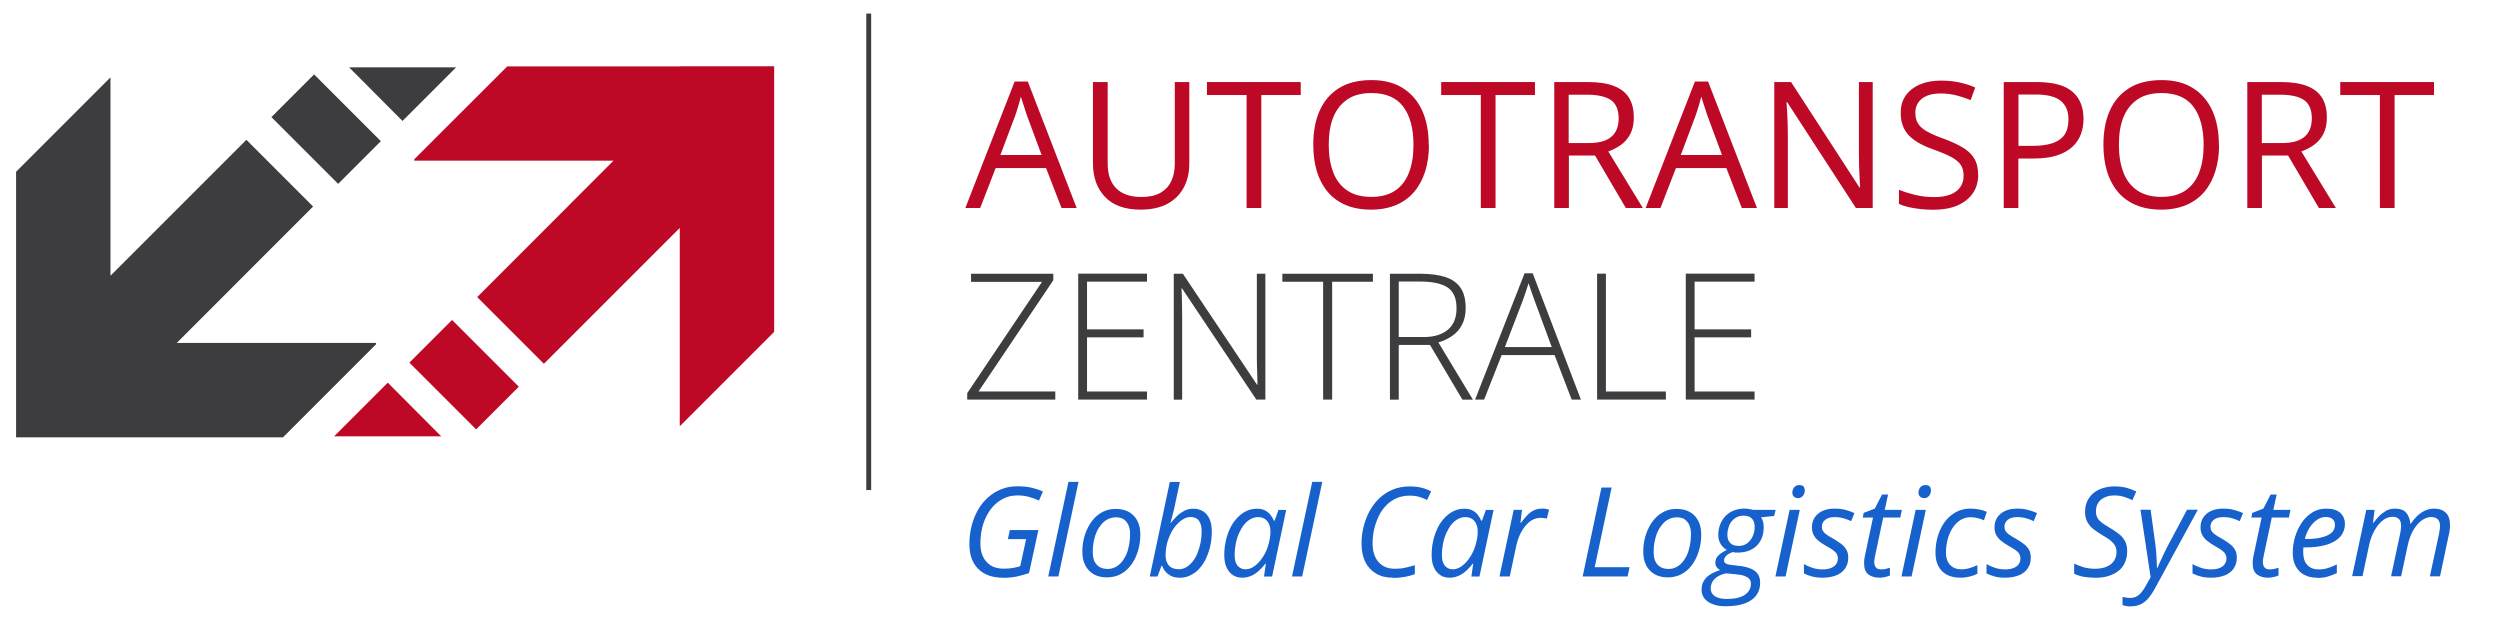 <?xml version="1.0" encoding="UTF-8"?>
<svg id="Ebene_1" xmlns="http://www.w3.org/2000/svg" version="1.1" viewBox="0 0 241 61">
  <!-- Generator: Adobe Illustrator 29.0.0, SVG Export Plug-In . SVG Version: 2.1.0 Build 186)  -->
  <defs>
    <style>
      .st0 {
        fill: #1761cc;
      }

      .st1 {
        isolation: isolate;
      }

      .st2 {
        fill: #3d3c3f;
      }

      .st3 {
        fill: #bd0926;
      }
    </style>
  </defs>
  <g>
    <g>
      <g>
        <polygon class="st2" points="17.04 33.06 30.18 19.91 23.75 13.48 10.65 26.58 10.65 7.47 10.63 7.48 1.55 16.56 1.55 42.16 10.65 42.16 10.65 42.16 27.28 42.16 36.25 33.19 36.25 33.06 17.04 33.06"/>
        <rect id="Rechteck_259" class="st2" x="28.52" y="7.9" width="5.82" height="9.1" transform="translate(.41 25.87) rotate(-45)"/>
        <path id="Pfad_81" class="st2" d="M43.95,6.51l-5.15,5.15-5.15-5.17h10.3Z"/>
      </g>
      <g>
        <polygon class="st3" points="65.53 6.39 65.53 6.4 48.9 6.4 39.93 15.36 39.93 15.49 59.14 15.49 46 28.64 52.43 35.07 65.53 21.97 65.53 41.08 65.54 41.08 74.63 31.99 74.63 6.39 65.53 6.39"/>
        <rect id="Rechteck_261" class="st3" x="41.83" y="31.56" width="5.82" height="9.1" transform="translate(-12.43 42.22) rotate(-45)"/>
        <path id="Pfad_84" class="st3" d="M32.23,42.04l5.15-5.15,5.15,5.17h-10.3Z"/>
      </g>
    </g>
    <g id="AUTOTRANSPORT" class="st1">
      <g class="st1">
        <path class="st3" d="M102.33,20.05l-1.49-3.85h-4.86l-1.49,3.85h-1.43l4.75-12.19h1.27l4.71,12.19h-1.46ZM100.41,14.94l-1.42-3.83c-.03-.1-.09-.26-.16-.49-.08-.23-.15-.46-.23-.71s-.14-.44-.19-.59c-.06.23-.11.45-.18.68-.06.22-.13.43-.19.62-.06.19-.11.35-.16.49l-1.44,3.83h3.97Z"/>
        <path class="st3" d="M114.65,7.91v7.85c0,.86-.17,1.62-.52,2.29-.35.67-.87,1.2-1.56,1.58s-1.57.58-2.62.58c-1.5,0-2.64-.41-3.42-1.22-.78-.81-1.17-1.9-1.17-3.26v-7.82h1.42v7.86c0,1.03.27,1.82.82,2.38.55.56,1.36.84,2.44.84.74,0,1.35-.13,1.82-.4.47-.27.82-.64,1.05-1.13.23-.48.34-1.04.34-1.68v-7.87h1.4Z"/>
        <path class="st3" d="M121.59,20.05h-1.42v-10.89h-3.82v-1.25h9.04v1.25h-3.8v10.89Z"/>
        <path class="st3" d="M137.75,13.96c0,.93-.12,1.79-.36,2.55s-.59,1.42-1.06,1.98c-.47.55-1.05.98-1.74,1.27s-1.49.45-2.41.45-1.76-.15-2.46-.45c-.7-.3-1.28-.72-1.74-1.28-.46-.55-.81-1.21-1.04-1.98-.23-.77-.34-1.62-.34-2.56,0-1.24.2-2.33.61-3.26s1.03-1.66,1.86-2.18c.83-.52,1.88-.78,3.13-.78s2.21.26,3.03.77c.82.51,1.44,1.24,1.87,2.17.42.93.63,2.03.63,3.3ZM128.09,13.96c0,1.03.15,1.92.44,2.67.29.75.74,1.33,1.35,1.74.61.41,1.38.61,2.31.61s1.71-.2,2.31-.61c.6-.41,1.04-.99,1.33-1.74.29-.75.43-1.64.43-2.67,0-1.57-.33-2.79-.98-3.67-.66-.88-1.68-1.32-3.07-1.32-.94,0-1.72.2-2.32.61s-1.06.98-1.36,1.72c-.3.74-.44,1.63-.44,2.67Z"/>
        <path class="st3" d="M144.17,20.05h-1.42v-10.89h-3.82v-1.25h9.04v1.25h-3.8v10.89Z"/>
        <path class="st3" d="M153.09,7.91c1,0,1.82.12,2.47.37.65.25,1.14.62,1.46,1.12s.48,1.15.48,1.93c0,.64-.12,1.18-.35,1.61s-.54.78-.91,1.04-.78.47-1.2.62l3.33,5.45h-1.64l-2.97-5.06h-2.52v5.06h-1.41V7.91h3.28ZM153,9.13h-1.78v4.66h1.93c.99,0,1.72-.2,2.19-.61.47-.4.7-1,.7-1.78s-.25-1.41-.74-1.75c-.5-.34-1.26-.52-2.29-.52Z"/>
        <path class="st3" d="M167.91,20.05l-1.49-3.85h-4.86l-1.49,3.85h-1.43l4.75-12.19h1.27l4.71,12.19h-1.46ZM166,14.94l-1.42-3.83c-.03-.1-.09-.26-.16-.49-.08-.23-.15-.46-.23-.71s-.14-.44-.19-.59c-.06.23-.11.45-.18.68-.06.22-.13.43-.19.62-.06.19-.11.35-.16.49l-1.44,3.83h3.97Z"/>
        <path class="st3" d="M180.54,20.05h-1.63l-6.62-10.19h-.07c.02.27.04.58.06.93s.04.71.05,1.1c.01.39.02.79.02,1.19v6.97h-1.31V7.91h1.62l6.59,10.16h.06c-.01-.19-.02-.47-.04-.83-.02-.36-.03-.74-.05-1.15-.01-.41-.02-.8-.02-1.15v-7.03h1.33v12.14Z"/>
        <path class="st3" d="M190.7,16.82c0,.72-.18,1.33-.54,1.84-.36.51-.86.89-1.5,1.16s-1.4.4-2.27.4c-.46,0-.89-.02-1.3-.07s-.79-.11-1.13-.19c-.34-.08-.64-.18-.9-.31v-1.35c.42.17.92.33,1.52.48s1.22.22,1.88.22c.61,0,1.12-.08,1.54-.24s.74-.4.96-.71c.22-.31.33-.68.33-1.11s-.09-.76-.27-1.04-.49-.53-.91-.76c-.42-.23-1-.47-1.73-.73-.51-.18-.97-.38-1.36-.6s-.72-.47-.99-.74c-.27-.28-.47-.6-.6-.96-.14-.37-.2-.78-.2-1.25,0-.65.16-1.2.49-1.66.33-.46.79-.82,1.37-1.06.58-.25,1.25-.37,2.01-.37.65,0,1.25.06,1.8.18.55.12,1.06.28,1.51.49l-.44,1.21c-.44-.18-.9-.33-1.39-.46-.49-.12-1-.18-1.52-.18s-.96.08-1.32.23c-.36.15-.63.37-.82.64s-.28.61-.28.99c0,.43.09.78.27,1.06.18.28.47.53.86.75.4.22.92.45,1.57.68.71.26,1.32.54,1.82.83.5.29.88.64,1.14,1.06s.39.95.39,1.59Z"/>
        <path class="st3" d="M196.34,7.91c1.57,0,2.71.31,3.43.92.72.61,1.08,1.49,1.08,2.63,0,.52-.08,1-.25,1.47-.17.46-.44.87-.82,1.22s-.87.63-1.48.83c-.61.2-1.36.3-2.25.3h-1.48v4.77h-1.41V7.91h3.17ZM196.21,9.11h-1.63v4.95h1.32c.77,0,1.42-.08,1.94-.25.52-.17.91-.44,1.17-.81.26-.37.39-.87.39-1.49,0-.81-.26-1.41-.77-1.81s-1.32-.59-2.42-.59Z"/>
        <path class="st3" d="M213.92,13.96c0,.93-.12,1.79-.36,2.55s-.59,1.42-1.06,1.98c-.47.55-1.05.98-1.74,1.27s-1.49.45-2.41.45-1.76-.15-2.46-.45c-.7-.3-1.28-.72-1.74-1.28-.46-.55-.81-1.21-1.04-1.98-.23-.77-.34-1.62-.34-2.56,0-1.24.2-2.33.61-3.26s1.03-1.66,1.86-2.18c.83-.52,1.88-.78,3.13-.78s2.21.26,3.03.77c.82.51,1.44,1.24,1.87,2.17.42.93.63,2.03.63,3.3ZM204.26,13.96c0,1.03.15,1.92.44,2.67.29.75.74,1.33,1.35,1.74.61.41,1.38.61,2.31.61s1.71-.2,2.31-.61c.6-.41,1.04-.99,1.33-1.74.29-.75.43-1.64.43-2.67,0-1.57-.33-2.79-.98-3.67-.66-.88-1.68-1.32-3.07-1.32-.94,0-1.72.2-2.32.61s-1.06.98-1.36,1.72c-.3.74-.44,1.63-.44,2.67Z"/>
        <path class="st3" d="M219.9,7.91c1,0,1.82.12,2.47.37.65.25,1.14.62,1.46,1.12s.48,1.15.48,1.93c0,.64-.12,1.18-.35,1.61s-.54.78-.91,1.04-.78.47-1.2.62l3.33,5.45h-1.64l-2.97-5.06h-2.52v5.06h-1.41V7.91h3.28ZM219.82,9.13h-1.78v4.66h1.93c.99,0,1.72-.2,2.19-.61.47-.4.7-1,.7-1.78s-.25-1.41-.74-1.75c-.5-.34-1.26-.52-2.29-.52Z"/>
        <path class="st3" d="M230.84,20.05h-1.42v-10.89h-3.82v-1.25h9.04v1.25h-3.8v10.89Z"/>
      </g>
    </g>
    <g id="ZENTRALE" class="st1">
      <g class="st1">
        <path class="st2" d="M101.72,38.52h-8.48v-.62l7.21-10.73h-6.84v-.78h7.93v.62l-7.21,10.73h7.4v.78Z"/>
        <path class="st2" d="M110.57,38.52h-6.63v-12.14h6.63v.77h-5.78v4.6h5.45v.77h-5.45v5.22h5.78v.77Z"/>
        <path class="st2" d="M121.98,38.52h-.87l-7.17-10.73h-.04c.01.3.02.6.03.91,0,.31.02.62.02.95,0,.32.01.66.01,1v7.88h-.81v-12.14h.88l7.15,10.7h.04c0-.24-.01-.53-.02-.85,0-.32-.02-.65-.03-.99,0-.34-.01-.66-.01-.95v-7.91h.82v12.14Z"/>
        <path class="st2" d="M128.41,38.52h-.86v-11.36h-3.93v-.77h8.73v.77h-3.93v11.36Z"/>
        <path class="st2" d="M136.93,26.39c.96,0,1.77.11,2.41.32.64.21,1.13.56,1.46,1.04.33.48.49,1.13.49,1.95,0,.61-.11,1.14-.34,1.58-.22.44-.53.8-.93,1.08-.39.28-.85.5-1.36.65l3.33,5.52h-1.01l-3.13-5.28h-3.01v5.28h-.85v-12.14h2.95ZM136.85,27.14h-2.01v5.35h2.42c.99,0,1.76-.24,2.32-.71.56-.48.83-1.16.83-2.05,0-.98-.29-1.65-.88-2.03s-1.48-.56-2.68-.56Z"/>
        <path class="st2" d="M151.51,38.52l-1.65-4.29h-5.1l-1.69,4.29h-.87l4.77-12.18h.78l4.65,12.18h-.9ZM149.59,33.46l-1.68-4.55c-.04-.12-.1-.27-.16-.45-.06-.18-.13-.38-.2-.58-.07-.21-.14-.4-.2-.58-.06.19-.12.39-.18.58s-.13.38-.19.56-.12.34-.17.49l-1.74,4.53h4.53Z"/>
        <path class="st2" d="M153.96,38.52v-12.14h.85v11.36h5.78v.78h-6.63Z"/>
        <path class="st2" d="M169.14,38.52h-6.63v-12.14h6.63v.77h-5.78v4.6h5.45v.77h-5.45v5.22h5.78v.77Z"/>
      </g>
    </g>
    <rect id="Rechteck_262" class="st2" x="83.51" y="1.31" width=".47" height="45.93"/>
  </g>
  <g>
    <path class="st0" d="M96.67,55.69c-1.01,0-1.8-.28-2.37-.85s-.85-1.36-.85-2.38c0-.63.07-1.23.22-1.79s.35-1.07.62-1.54.6-.86.98-1.2.81-.59,1.28-.78.98-.27,1.52-.27c.51,0,.96.04,1.35.13s.76.21,1.12.37l-.38.87c-.3-.14-.62-.25-.97-.35s-.72-.14-1.13-.14c-.5,0-.97.11-1.4.34s-.81.54-1.13.96-.57.9-.75,1.47-.27,1.19-.27,1.87c0,.47.08.89.25,1.25s.42.65.75.86.76.31,1.27.31c.32,0,.61-.02.88-.07s.5-.1.69-.17l.57-2.61h-1.76l.19-.87h2.75l-.9,4.14c-.36.13-.75.24-1.16.33s-.86.13-1.36.13Z"/>
    <path class="st0" d="M101.05,55.57l1.95-9.12h.97l-1.94,9.12h-.98Z"/>
    <path class="st0" d="M106.71,55.66c-.49,0-.92-.1-1.27-.3s-.63-.49-.82-.86-.28-.81-.28-1.31c0-.41.04-.81.13-1.2s.22-.77.4-1.12.39-.67.65-.94.56-.48.9-.64.72-.23,1.14-.23c.5,0,.93.1,1.28.3s.62.49.81.86.28.81.28,1.32c0,.4-.04.79-.13,1.19s-.22.77-.39,1.12-.39.67-.65.94-.56.49-.9.64-.73.23-1.15.23ZM106.77,54.85c.24,0,.47-.05.69-.15s.42-.25.6-.44.33-.43.47-.71.23-.6.3-.95.11-.75.11-1.17c0-.25-.04-.5-.13-.74s-.23-.43-.43-.59-.46-.23-.8-.23c-.27,0-.53.06-.76.17s-.44.27-.62.48-.34.45-.47.73-.22.59-.29.93-.1.69-.1,1.06c0,.51.12.91.38,1.19s.61.42,1.07.42Z"/>
    <path class="st0" d="M113.69,55.69c-.3,0-.56-.05-.78-.16s-.4-.25-.55-.42-.26-.37-.34-.57h-.05l-.39,1.04h-.74l1.93-9.12h.97l-.47,2.2c-.05.26-.11.52-.18.78s-.12.47-.17.65-.08.28-.1.31h.05c.19-.24.39-.46.61-.67s.46-.37.71-.5.54-.19.85-.19c.36,0,.67.08.94.25s.47.41.62.74.22.73.22,1.21-.05.91-.14,1.34-.23.84-.4,1.22-.39.7-.64.99-.55.5-.88.67-.69.24-1.09.24ZM113.62,54.88c.27,0,.52-.07.75-.21s.43-.32.62-.56.34-.51.46-.82.22-.64.29-1,.1-.71.1-1.07c0-.45-.09-.79-.27-1.03s-.45-.35-.81-.35c-.19,0-.38.05-.57.14s-.38.22-.56.39-.35.37-.5.59-.29.48-.4.75-.21.56-.27.87-.1.62-.1.93c0,.41.1.74.31.99s.53.37.96.37Z"/>
    <path class="st0" d="M119.76,55.69c-.35,0-.65-.08-.91-.25s-.46-.42-.61-.74-.22-.73-.22-1.2.05-.93.15-1.37.24-.84.42-1.22.41-.7.67-.98.55-.5.88-.66.67-.23,1.05-.23c.29,0,.54.05.75.16s.39.25.53.43.25.37.34.57h.06l.38-1.04h.74l-1.36,6.42h-.78l.18-1.24h-.05c-.18.23-.38.46-.6.66s-.47.38-.74.5-.56.19-.87.19ZM120.08,54.88c.3,0,.6-.11.89-.33s.56-.52.8-.9.42-.8.54-1.27c.06-.23.1-.44.13-.64s.03-.37.03-.54c0-.4-.11-.73-.32-.98s-.5-.37-.87-.37c-.26,0-.51.07-.74.2s-.44.31-.62.54-.34.5-.48.81-.24.64-.31,1-.11.73-.11,1.11c0,.45.09.79.28,1.02s.44.35.78.35Z"/>
    <path class="st0" d="M124.55,55.57l1.95-9.12h.97l-1.94,9.12h-.98Z"/>
    <path class="st0" d="M134.28,55.69c-.64,0-1.18-.13-1.63-.4s-.8-.64-1.04-1.13-.36-1.07-.36-1.75c0-.53.06-1.06.19-1.59s.31-1.03.56-1.5.56-.89.93-1.25.8-.65,1.3-.86,1.05-.32,1.66-.32c.41,0,.78.04,1.12.12s.66.2.95.36l-.39.83c-.23-.12-.48-.22-.75-.3s-.58-.12-.93-.12c-.48,0-.91.09-1.29.26s-.72.41-1,.71-.53.65-.71,1.05-.33.81-.43,1.26-.14.89-.14,1.34c0,.75.19,1.34.57,1.78s.91.65,1.58.65c.34,0,.67-.03.99-.1s.63-.15.93-.25v.87c-.3.11-.62.2-.94.26s-.7.1-1.15.1Z"/>
    <path class="st0" d="M139.75,55.69c-.35,0-.65-.08-.91-.25s-.46-.42-.61-.74-.22-.73-.22-1.2.05-.93.15-1.37.24-.84.42-1.22.41-.7.67-.98.55-.5.88-.66.67-.23,1.05-.23c.29,0,.54.05.75.16s.39.25.53.43.25.37.34.57h.06l.38-1.04h.74l-1.36,6.42h-.78l.18-1.24h-.05c-.18.23-.38.46-.6.66s-.47.38-.74.5-.56.19-.87.19ZM140.06,54.88c.3,0,.6-.11.89-.33s.56-.52.8-.9.42-.8.54-1.27c.06-.23.1-.44.13-.64s.03-.37.03-.54c0-.4-.11-.73-.32-.98s-.5-.37-.87-.37c-.26,0-.51.07-.74.2s-.44.31-.62.54-.34.5-.48.81-.24.64-.31,1-.11.73-.11,1.11c0,.45.09.79.28,1.02s.44.35.78.35Z"/>
    <path class="st0" d="M144.55,55.57l1.37-6.42h.8l-.15,1.24h.06c.16-.22.34-.44.53-.65s.4-.38.64-.51.52-.2.83-.2c.12,0,.24,0,.36.02s.23.04.34.07l-.21.87c-.11-.02-.21-.04-.31-.05s-.2-.02-.31-.02c-.3,0-.57.08-.83.23s-.48.36-.68.62-.37.54-.51.86-.24.64-.31.97l-.63,2.97h-.98Z"/>
    <path class="st0" d="M152.57,55.57l1.81-8.57h.98l-1.63,7.68h3.36l-.19.89h-4.34Z"/>
    <path class="st0" d="M160.78,55.66c-.49,0-.92-.1-1.27-.3s-.63-.49-.82-.86-.28-.81-.28-1.31c0-.41.04-.81.13-1.2s.22-.77.4-1.12.39-.67.65-.94.56-.48.9-.64.72-.23,1.14-.23c.5,0,.93.1,1.28.3s.62.49.81.86.28.81.28,1.32c0,.4-.04.79-.13,1.19s-.22.77-.39,1.12-.39.67-.65.94-.56.49-.9.64-.73.23-1.15.23ZM160.84,54.85c.24,0,.47-.05.69-.15s.42-.25.6-.44.33-.43.47-.71.23-.6.3-.95.11-.75.11-1.17c0-.25-.04-.5-.13-.74s-.23-.43-.43-.59-.46-.23-.8-.23c-.27,0-.53.06-.76.17s-.44.27-.62.48-.34.45-.47.73-.22.59-.29.93-.1.69-.1,1.06c0,.51.12.91.38,1.19s.61.42,1.07.42Z"/>
    <path class="st0" d="M166.44,58.45c-.75,0-1.34-.14-1.77-.43s-.64-.69-.64-1.21c0-.42.14-.78.42-1.09s.74-.56,1.36-.77c-.15-.08-.26-.18-.34-.3s-.11-.26-.11-.41c0-.27.1-.5.29-.69s.47-.37.82-.54c-.25-.13-.45-.32-.6-.57s-.23-.54-.23-.86c0-.39.07-.74.2-1.06s.31-.59.54-.82c.22-.21.48-.38.77-.49s.62-.18.96-.18c.15,0,.3,0,.45.03s.29.05.44.09h2.17l-.14.59-1.27.13c.09.12.16.26.2.43s.07.35.06.54c0,.38-.06.73-.19,1.04s-.31.57-.55.79c-.21.19-.47.34-.76.44s-.62.16-.99.16c-.11,0-.2,0-.28-.01s-.15-.02-.21-.04c-.29.1-.5.22-.63.36s-.21.28-.21.43c0,.11.03.2.1.26.06.06.15.1.26.13s.25.05.41.07l.69.08c.47.05.85.15,1.15.28s.52.31.66.53.21.5.21.83c0,.41-.1.77-.29,1.08s-.47.55-.83.74c-.27.14-.59.25-.95.32s-.75.11-1.19.11ZM166.48,57.74c.36,0,.67-.03.95-.09s.52-.15.71-.27c.21-.13.37-.29.48-.47s.17-.39.17-.63c0-.11-.02-.2-.05-.29s-.08-.16-.16-.23c-.11-.11-.27-.19-.47-.26s-.46-.11-.77-.14l-.94-.09c-.33.07-.6.17-.82.31s-.39.3-.5.5-.17.41-.17.64c0,.32.13.57.4.75s.65.27,1.17.27ZM167.57,52.63c.34,0,.62-.08.85-.25s.41-.4.54-.68.19-.59.19-.93c0-.17-.02-.32-.07-.45s-.11-.24-.2-.33c-.09-.09-.19-.16-.33-.21s-.28-.07-.45-.07c-.25,0-.47.05-.66.14s-.36.23-.5.4-.24.36-.31.59-.11.46-.11.71c0,.16.02.31.06.44s.11.24.19.33c.18.2.44.3.79.3Z"/>
    <path class="st0" d="M171.15,55.57l1.37-6.42h.98l-1.37,6.42h-.98ZM173.33,48.02c-.16,0-.29-.05-.39-.14s-.16-.22-.16-.39c0-.13.03-.25.08-.36s.13-.2.23-.27.22-.1.37-.1c.17,0,.3.04.39.13s.13.21.13.38c0,.23-.07.41-.2.55s-.28.21-.45.21Z"/>
    <path class="st0" d="M175.7,55.69c-.39,0-.73-.04-1.03-.12s-.55-.18-.77-.29v-.9c.21.12.47.24.79.35s.65.16.98.16.61-.04.83-.13.39-.21.5-.37.17-.34.17-.55c0-.17-.04-.31-.11-.44s-.19-.24-.35-.36-.38-.25-.65-.4c-.3-.17-.55-.34-.76-.51s-.36-.36-.47-.57-.16-.44-.16-.72c0-.37.09-.69.27-.96s.43-.48.76-.63.71-.22,1.15-.22c.39,0,.74.04,1.07.13s.61.19.85.3l-.32.78c-.2-.1-.44-.19-.7-.27s-.56-.12-.91-.12c-.37,0-.66.08-.88.25s-.33.39-.33.68c0,.15.03.28.1.4s.18.23.34.35.38.25.66.4c.27.16.51.32.73.48s.39.35.52.56.19.47.19.77c0,.42-.1.77-.3,1.06s-.48.51-.85.66-.81.23-1.31.23Z"/>
    <path class="st0" d="M181.18,55.69c-.43,0-.78-.1-1.06-.31s-.42-.56-.42-1.06c0-.12,0-.25.02-.4s.04-.29.08-.44l.76-3.59h-.99l.09-.45,1.07-.41.7-1.36h.58l-.32,1.48h1.65l-.15.74h-1.65l-.76,3.6c-.03.11-.05.23-.07.35s-.03.24-.03.36c0,.2.05.36.15.49s.27.2.51.2c.15,0,.29-.01.42-.04s.28-.07.43-.12v.75c-.1.05-.25.09-.44.14s-.38.07-.56.07Z"/>
    <path class="st0" d="M183.3,55.57l1.37-6.42h.98l-1.37,6.42h-.98ZM185.49,48.02c-.16,0-.29-.05-.39-.14s-.16-.22-.16-.39c0-.13.03-.25.08-.36s.13-.2.23-.27.22-.1.37-.1c.17,0,.3.04.39.13s.13.21.13.38c0,.23-.07.41-.2.55s-.28.21-.45.21Z"/>
    <path class="st0" d="M188.96,55.69c-.48,0-.89-.09-1.25-.27s-.63-.45-.83-.81-.3-.8-.3-1.32c0-.46.05-.9.15-1.32s.25-.81.44-1.17.42-.67.7-.93.58-.47.93-.62.73-.22,1.15-.22c.28,0,.55.03.83.08s.52.13.75.23l-.28.82c-.16-.08-.36-.15-.58-.21s-.46-.09-.71-.09c-.36,0-.68.09-.97.27s-.54.43-.75.75-.37.68-.48,1.09-.17.85-.17,1.31c0,.33.06.62.18.86s.29.42.51.55.49.19.79.19c.29,0,.55-.04.81-.12s.5-.17.74-.28v.83c-.21.11-.46.2-.74.27s-.58.11-.91.11Z"/>
    <path class="st0" d="M193.3,55.69c-.39,0-.73-.04-1.03-.12s-.55-.18-.77-.29v-.9c.21.12.47.24.79.35s.65.16.98.16.61-.04.83-.13.39-.21.5-.37.17-.34.17-.55c0-.17-.04-.31-.11-.44s-.19-.24-.35-.36-.38-.25-.65-.4c-.3-.17-.55-.34-.76-.51s-.36-.36-.47-.57-.16-.44-.16-.72c0-.37.09-.69.27-.96s.43-.48.76-.63.71-.22,1.15-.22c.39,0,.74.04,1.07.13s.61.19.85.3l-.32.78c-.2-.1-.44-.19-.7-.27s-.56-.12-.91-.12c-.37,0-.66.08-.88.25s-.33.39-.33.68c0,.15.03.28.1.4s.18.23.34.35.38.25.66.4c.27.16.51.32.73.48s.39.35.52.56.19.47.19.77c0,.42-.1.77-.3,1.06s-.48.51-.85.66-.81.23-1.31.23Z"/>
    <path class="st0" d="M201.96,55.69c-.43,0-.8-.03-1.12-.09s-.62-.16-.89-.29v-.98c.25.12.54.24.87.34s.72.16,1.15.16c.27,0,.53-.03.77-.09s.47-.16.66-.29.35-.3.46-.51.17-.45.17-.74c0-.23-.05-.43-.15-.61s-.26-.35-.47-.52-.5-.34-.84-.54c-.3-.18-.56-.36-.8-.55s-.42-.42-.56-.68-.21-.58-.21-.95c0-.4.07-.75.22-1.06s.35-.56.61-.77.56-.37.9-.47.7-.16,1.08-.16c.45,0,.84.04,1.17.13s.65.21.96.36l-.38.84c-.22-.12-.48-.22-.79-.32s-.63-.14-.96-.14c-.25,0-.48.03-.69.1s-.4.16-.56.29-.29.29-.38.48-.13.41-.13.66.05.46.14.63.24.32.42.46.42.29.69.45c.35.2.65.41.92.61s.47.43.62.7.22.59.22.99c0,.43-.08.81-.23,1.13s-.36.59-.64.8-.61.37-.98.48-.8.16-1.25.16Z"/>
    <path class="st0" d="M205.43,58.46c-.19,0-.35-.01-.47-.04s-.24-.05-.35-.09v-.79c.11.03.22.05.35.07s.27.03.41.03c.32,0,.6-.1.83-.3s.46-.5.67-.9l.45-.8-.98-6.5h.98l.45,3.3c.04.26.07.53.09.83s.04.57.05.84.02.48.02.64h.04c.05-.13.14-.32.25-.56s.23-.5.35-.76.24-.49.33-.67l1.93-3.62h1.04l-4.11,7.54c-.21.39-.43.72-.65.98s-.47.46-.74.59-.59.2-.95.2Z"/>
    <path class="st0" d="M213.16,55.69c-.39,0-.73-.04-1.03-.12s-.55-.18-.77-.29v-.9c.21.12.47.24.79.35s.65.16.98.16.61-.04.83-.13.39-.21.5-.37.17-.34.17-.55c0-.17-.04-.31-.11-.44s-.19-.24-.35-.36-.38-.25-.65-.4c-.3-.17-.55-.34-.76-.51s-.36-.36-.47-.57-.16-.44-.16-.72c0-.37.09-.69.27-.96s.43-.48.76-.63.71-.22,1.15-.22c.39,0,.74.04,1.07.13s.61.19.85.3l-.32.78c-.2-.1-.44-.19-.7-.27s-.56-.12-.91-.12c-.37,0-.66.08-.88.25s-.33.39-.33.68c0,.15.03.28.1.4s.18.23.34.35.38.25.66.4c.27.16.51.32.73.48s.39.35.52.56.19.47.19.77c0,.42-.1.77-.3,1.06s-.48.51-.85.66-.81.23-1.31.23Z"/>
    <path class="st0" d="M218.64,55.69c-.43,0-.78-.1-1.06-.31s-.42-.56-.42-1.06c0-.12,0-.25.02-.4s.04-.29.08-.44l.76-3.59h-.99l.09-.45,1.07-.41.7-1.36h.58l-.32,1.48h1.65l-.15.74h-1.65l-.76,3.6c-.03.11-.05.23-.07.35s-.03.24-.03.36c0,.2.05.36.15.49s.27.2.51.2c.15,0,.29-.01.42-.04s.28-.07.43-.12v.75c-.1.05-.25.09-.44.14s-.38.07-.56.07Z"/>
    <path class="st0" d="M223.34,55.69c-.48,0-.89-.1-1.24-.29s-.61-.47-.8-.83-.28-.79-.28-1.3.08-1.03.23-1.53.37-.96.65-1.37.62-.73,1.02-.98.84-.36,1.33-.36c.59,0,1.04.13,1.34.4s.46.63.46,1.09c0,.32-.08.62-.23.9s-.38.51-.69.71-.7.36-1.18.47-1.04.17-1.68.17h-.22c0,.07-.01.15-.02.23s0,.17,0,.24c0,.52.12.92.38,1.21s.62.44,1.12.44c.31,0,.6-.04.88-.13s.56-.2.86-.35v.84c-.29.13-.58.24-.87.33s-.64.13-1.04.13ZM222.18,51.96h.14c.5,0,.96-.04,1.38-.13s.75-.23,1.01-.43.38-.47.38-.81c0-.22-.07-.4-.22-.54s-.38-.21-.68-.21c-.27,0-.54.08-.8.25s-.5.41-.71.72-.38.7-.5,1.15Z"/>
    <path class="st0" d="M226.74,55.57l1.37-6.42h.8l-.15,1.24h.06c.14-.2.31-.41.51-.62s.43-.38.69-.53.56-.21.9-.21c.45,0,.8.13,1.03.39s.37.62.41,1.07h.04c.16-.24.34-.47.56-.69s.47-.41.75-.55.59-.22.92-.22c.5,0,.88.13,1.15.4s.4.66.4,1.17c0,.18-.01.36-.03.52s-.05.33-.1.5l-.83,3.94h-.98l.87-4.04c.04-.18.06-.33.08-.46s.03-.25.03-.37c0-.26-.07-.47-.21-.62s-.36-.23-.65-.23c-.21,0-.42.06-.64.17s-.44.28-.65.51-.4.52-.57.86-.3.76-.4,1.22l-.63,2.95h-.97l.86-4.03c.04-.18.06-.33.08-.47s.03-.24.03-.34c0-.28-.06-.5-.19-.65s-.34-.24-.63-.24c-.21,0-.42.05-.65.16s-.44.28-.65.52-.4.53-.58.9-.32.8-.42,1.31l-.6,2.83h-.98Z"/>
  </g>
</svg>